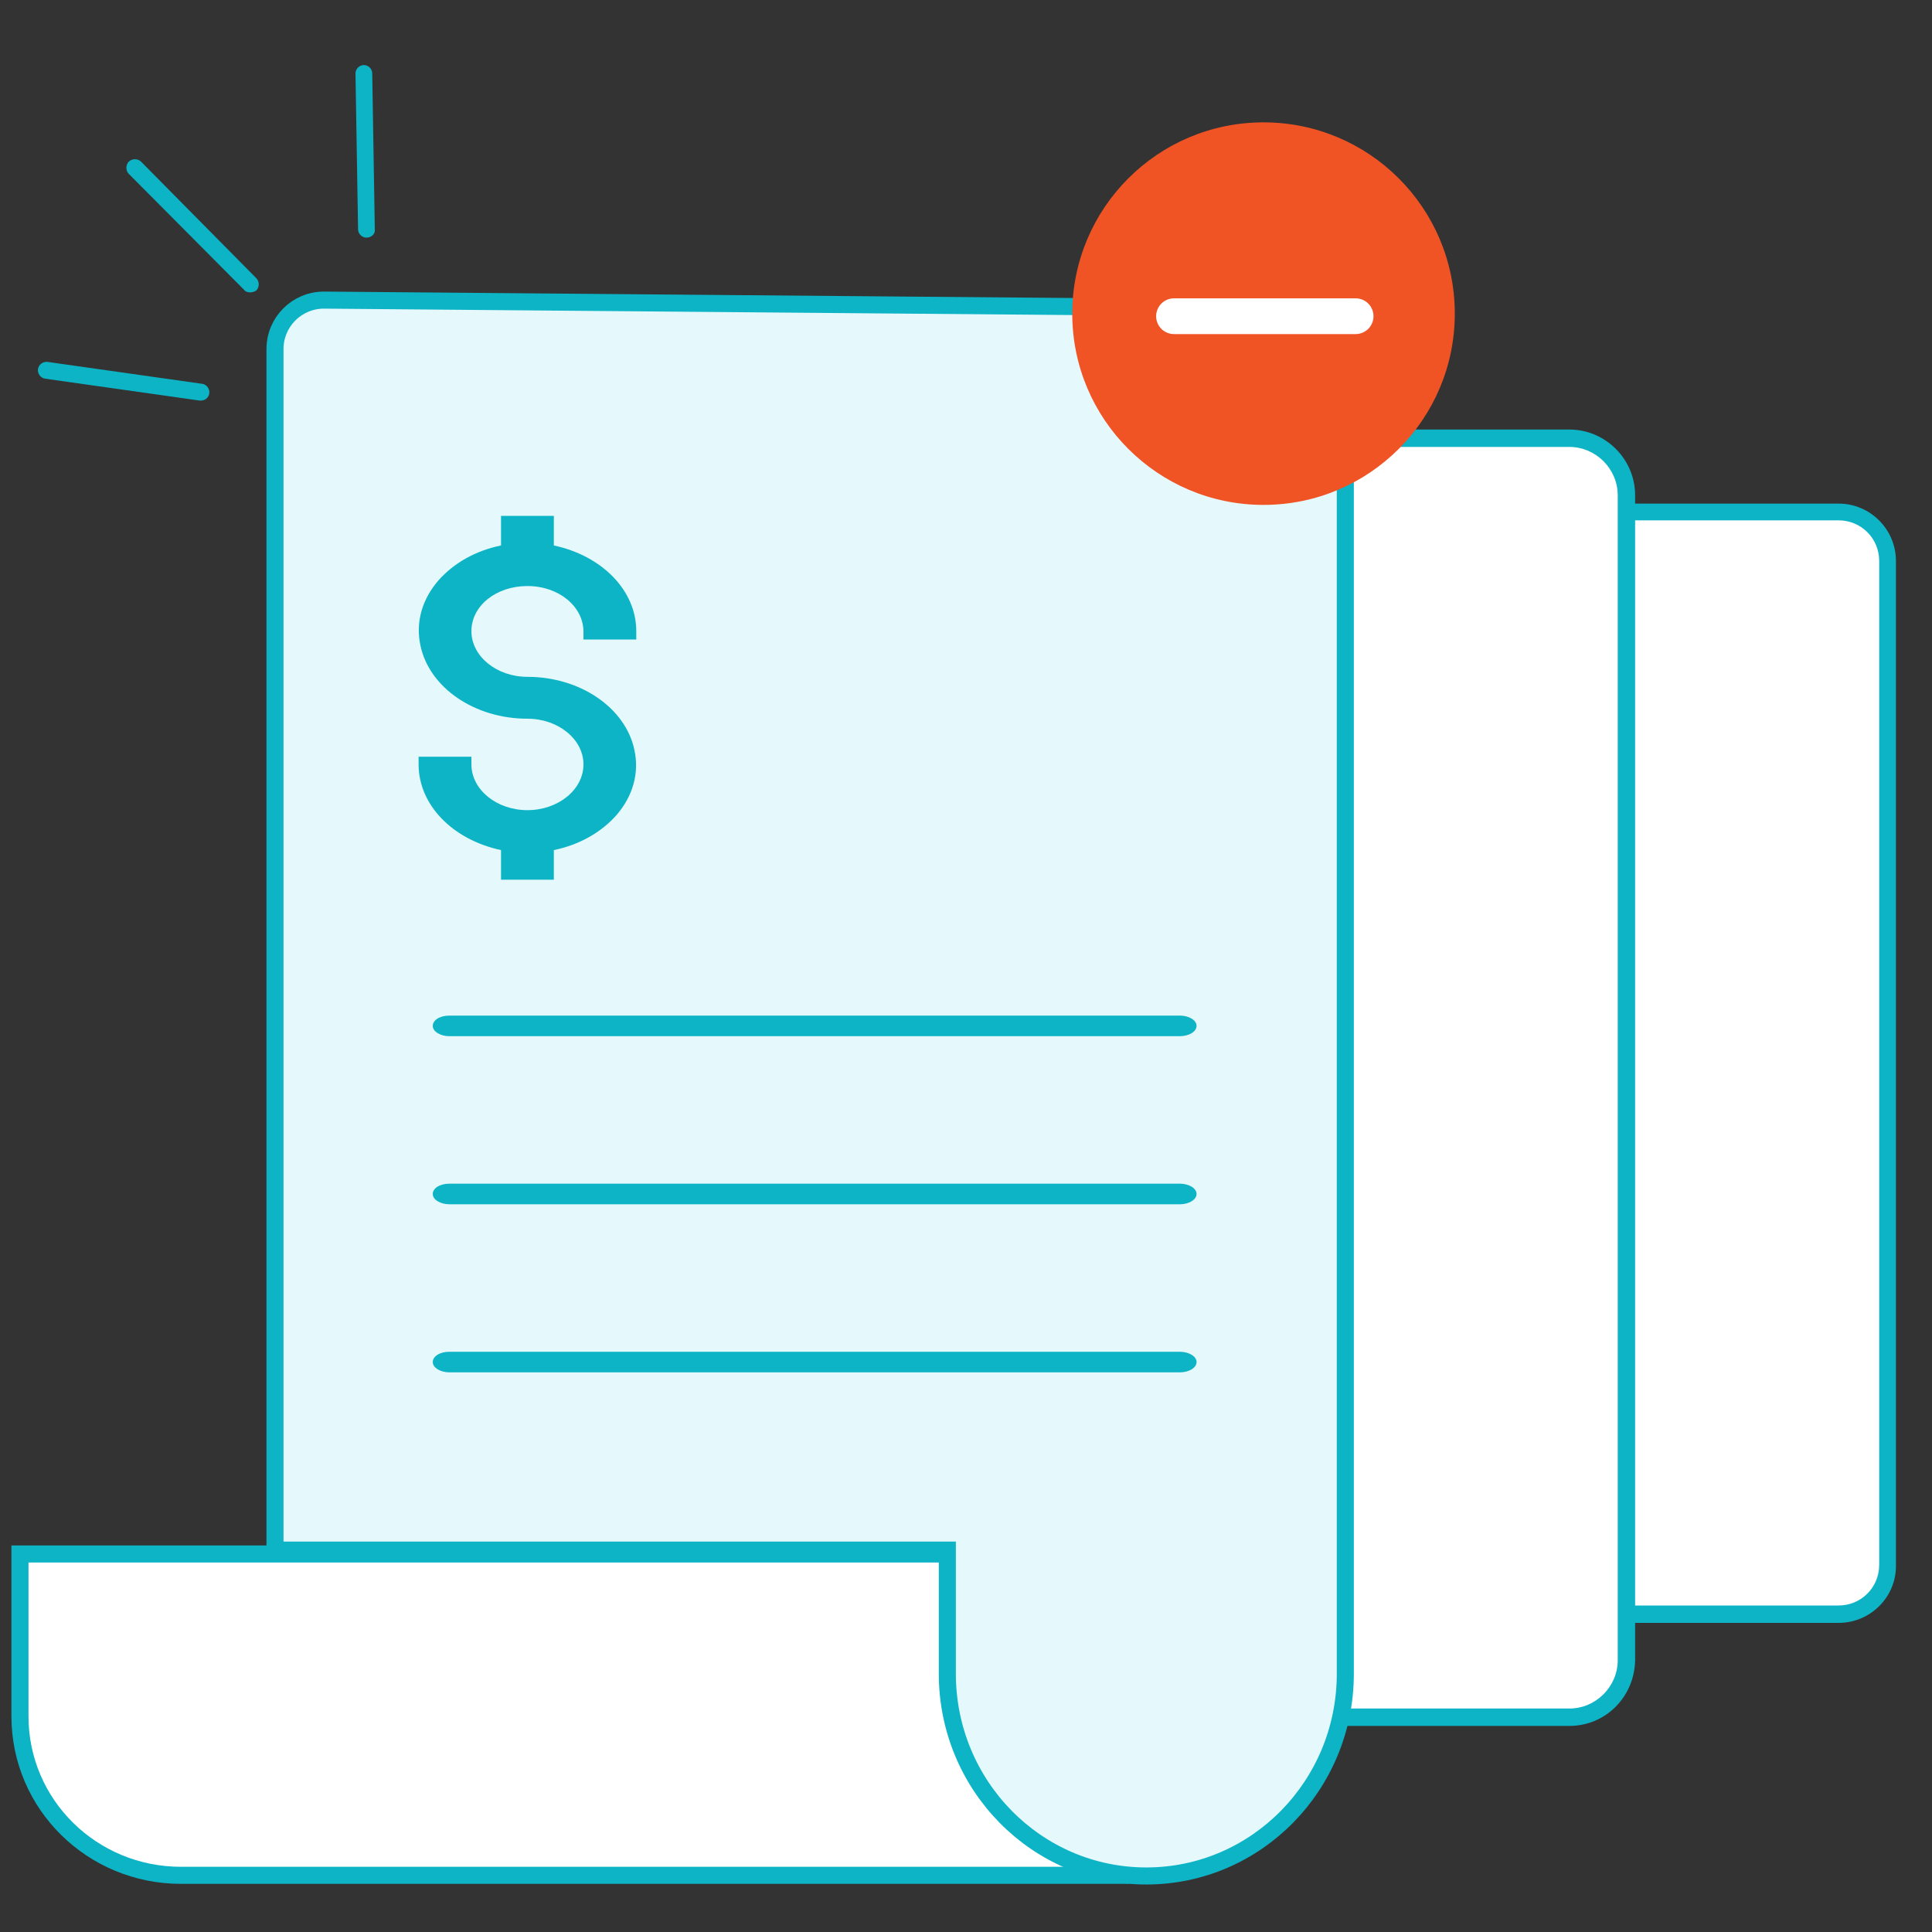 <?xml version="1.0" encoding="utf-8"?>
<!-- Generator: Adobe Illustrator 24.2.3, SVG Export Plug-In . SVG Version: 6.00 Build 0)  -->
<svg version="1.2" baseProfile="tiny" id="Layer_1" xmlns="http://www.w3.org/2000/svg" xmlns:xlink="http://www.w3.org/1999/xlink"
	 x="0px" y="0px" viewBox="0 0 300 300" overflow="visible" xml:space="preserve">
<rect x="0" y="0" width="300" height="300" fill="#333333" stroke="none"/>
<g>
	<path fill="#FFFFFF" d="M285.5,250.6h-98.9c-4.2,0-7.6-3.4-7.6-7.6V87.1c0-4.2,3.4-7.6,7.6-7.6h98.9c4.2,0,7.6,3.4,7.6,7.6V243
		C293.1,247.2,289.7,250.6,285.5,250.6z"/>
	<path fill="#0CB4C6" d="M285.5,252h-98.9c-4.9,0-8.9-4-8.9-8.9V87.1c0-4.9,4-8.9,8.9-8.9h98.9c4.9,0,8.9,4,8.9,8.9V243
		C294.5,247.9,290.5,252,285.5,252z M186.6,80.8c-3.5,0-6.3,2.8-6.3,6.3V243c0,3.5,2.8,6.3,6.3,6.3h98.9c3.5,0,6.3-2.8,6.3-6.3V87.1
		c0-3.5-2.8-6.3-6.3-6.3H186.6z"/>
</g>
<g>
	<path fill="#FFFFFF" d="M243.7,266.7H128.9c-4.9,0-8.8-4-8.8-8.8V76.9c0-4.9,4-8.8,8.8-8.8h114.8c4.9,0,8.8,4,8.8,8.8v180.9
		C252.5,262.8,248.6,266.7,243.7,266.7z"/>
	<path fill="#0CB4C6" d="M243.7,268H128.9c-5.6,0-10.2-4.6-10.2-10.2V76.9c0-5.6,4.6-10.2,10.2-10.2h114.8c5.6,0,10.2,4.6,10.2,10.2
		v180.9C253.8,263.5,249.3,268,243.7,268z M128.9,69.4c-4.1,0-7.5,3.4-7.5,7.5v180.9c0,4.1,3.4,7.5,7.5,7.5h114.8
		c4.1,0,7.5-3.4,7.5-7.5V76.9c0-4.1-3.4-7.5-7.5-7.5H128.9z"/>
</g>
<g>
	<path fill="#FFFFFF" stroke="#0CB4C6" stroke-width="2.648" stroke-miterlimit="10" d="M148.3,241.3H3.1v25.2
		c0,13.7,11.2,24.7,25,24.7h147.2"/>
	<path fill="#E5F8FB" stroke="#0CB4C6" stroke-width="2.648" stroke-miterlimit="10" d="M50.3,46.6l151.1,1.3
		c4.1,0,7.5,3.5,7.5,7.7v204.3c0,17.3-13.8,31.4-30.9,31.4h0c-17.1,0-30.9-14.1-30.9-31.4v-19.2H42.7V54.2
		C42.7,50,46.1,46.6,50.3,46.6z"/>
	<path fill="#0CB4C6" d="M98.8,99.3V98c0-6.3-5.3-11.7-12.8-13.3v-4.6h-8.2v4.6c-3.9,0.8-7.3,2.7-9.7,5.4c-2.6,3-3.6,6.6-2.8,10.2
		c1.4,6.5,8.4,11.3,16.6,11.3c4.8,0,8.7,3.2,8.7,7.1s-3.9,7.1-8.7,7.1s-8.7-3.2-8.7-7.1v-1.2H65v1.2c0,6.3,5.3,11.7,12.8,13.3v4.6
		h8.2V132c3.9-0.8,7.3-2.7,9.7-5.4c2.6-3,3.6-6.6,2.8-10.2c-1.4-6.5-8.4-11.3-16.6-11.3c-4.8,0-8.7-3.2-8.7-7.1S77,91,81.9,91
		s8.7,3.2,8.7,7.1v1.2H98.8z"/>
	<g>
		<path fill="#0CB4C6" d="M183.2,160.9H69.8c-1.4,0-2.6-0.7-2.6-1.6c0-0.9,1.1-1.6,2.6-1.6h113.4c1.4,0,2.6,0.7,2.6,1.6
			C185.8,160.2,184.6,160.9,183.2,160.9z"/>
	</g>
	<g>
		<path fill="#0CB4C6" d="M183.2,187H69.8c-1.4,0-2.6-0.7-2.6-1.6c0-0.9,1.1-1.6,2.6-1.6h113.4c1.4,0,2.6,0.7,2.6,1.6
			C185.8,186.3,184.6,187,183.2,187z"/>
	</g>
	<g>
		<path fill="#0CB4C6" d="M183.2,213.1H69.8c-1.4,0-2.6-0.7-2.6-1.6c0-0.9,1.1-1.6,2.6-1.6h113.4c1.4,0,2.6,0.7,2.6,1.6
			C185.8,212.4,184.6,213.1,183.2,213.1z"/>
	</g>
</g>
<circle fill="#F05425" cx="196.2" cy="48.7" r="29.7"/>
<line fill="none" stroke="#FFFFFF" stroke-width="5.552" stroke-linecap="round" stroke-linejoin="round" stroke-miterlimit="10" x1="182.3" y1="49.1" x2="210.5" y2="49.1"/>
<g>
	<path fill="#0CB4C6" d="M56.9,36.9c-0.7,0-1.3-0.6-1.3-1.3l-0.4-24.2c0-0.7,0.6-1.3,1.3-1.3c0.7,0,1.3,0.6,1.3,1.3l0.4,24.2
		C58.3,36.3,57.7,36.9,56.9,36.9C56.9,36.9,56.9,36.9,56.9,36.9z"/>
</g>
<g>
	<path fill="#0CB4C6" d="M38.8,45.4c-0.3,0-0.7-0.1-0.9-0.4L20,27c-0.5-0.5-0.5-1.4,0-1.9c0.5-0.5,1.4-0.5,1.9,0l17.9,18.1
		c0.5,0.5,0.5,1.4,0,1.9C39.5,45.3,39.2,45.4,38.8,45.4z"/>
</g>
<g>
	<path fill="#0CB4C6" d="M31.2,62.2c-0.1,0-0.1,0-0.2,0L7,58.8c-0.7-0.1-1.2-0.8-1.1-1.5c0.1-0.7,0.8-1.2,1.5-1.1l24,3.4
		c0.7,0.1,1.2,0.8,1.1,1.5C32.4,61.7,31.9,62.2,31.2,62.2z"/>
</g>
</svg>

